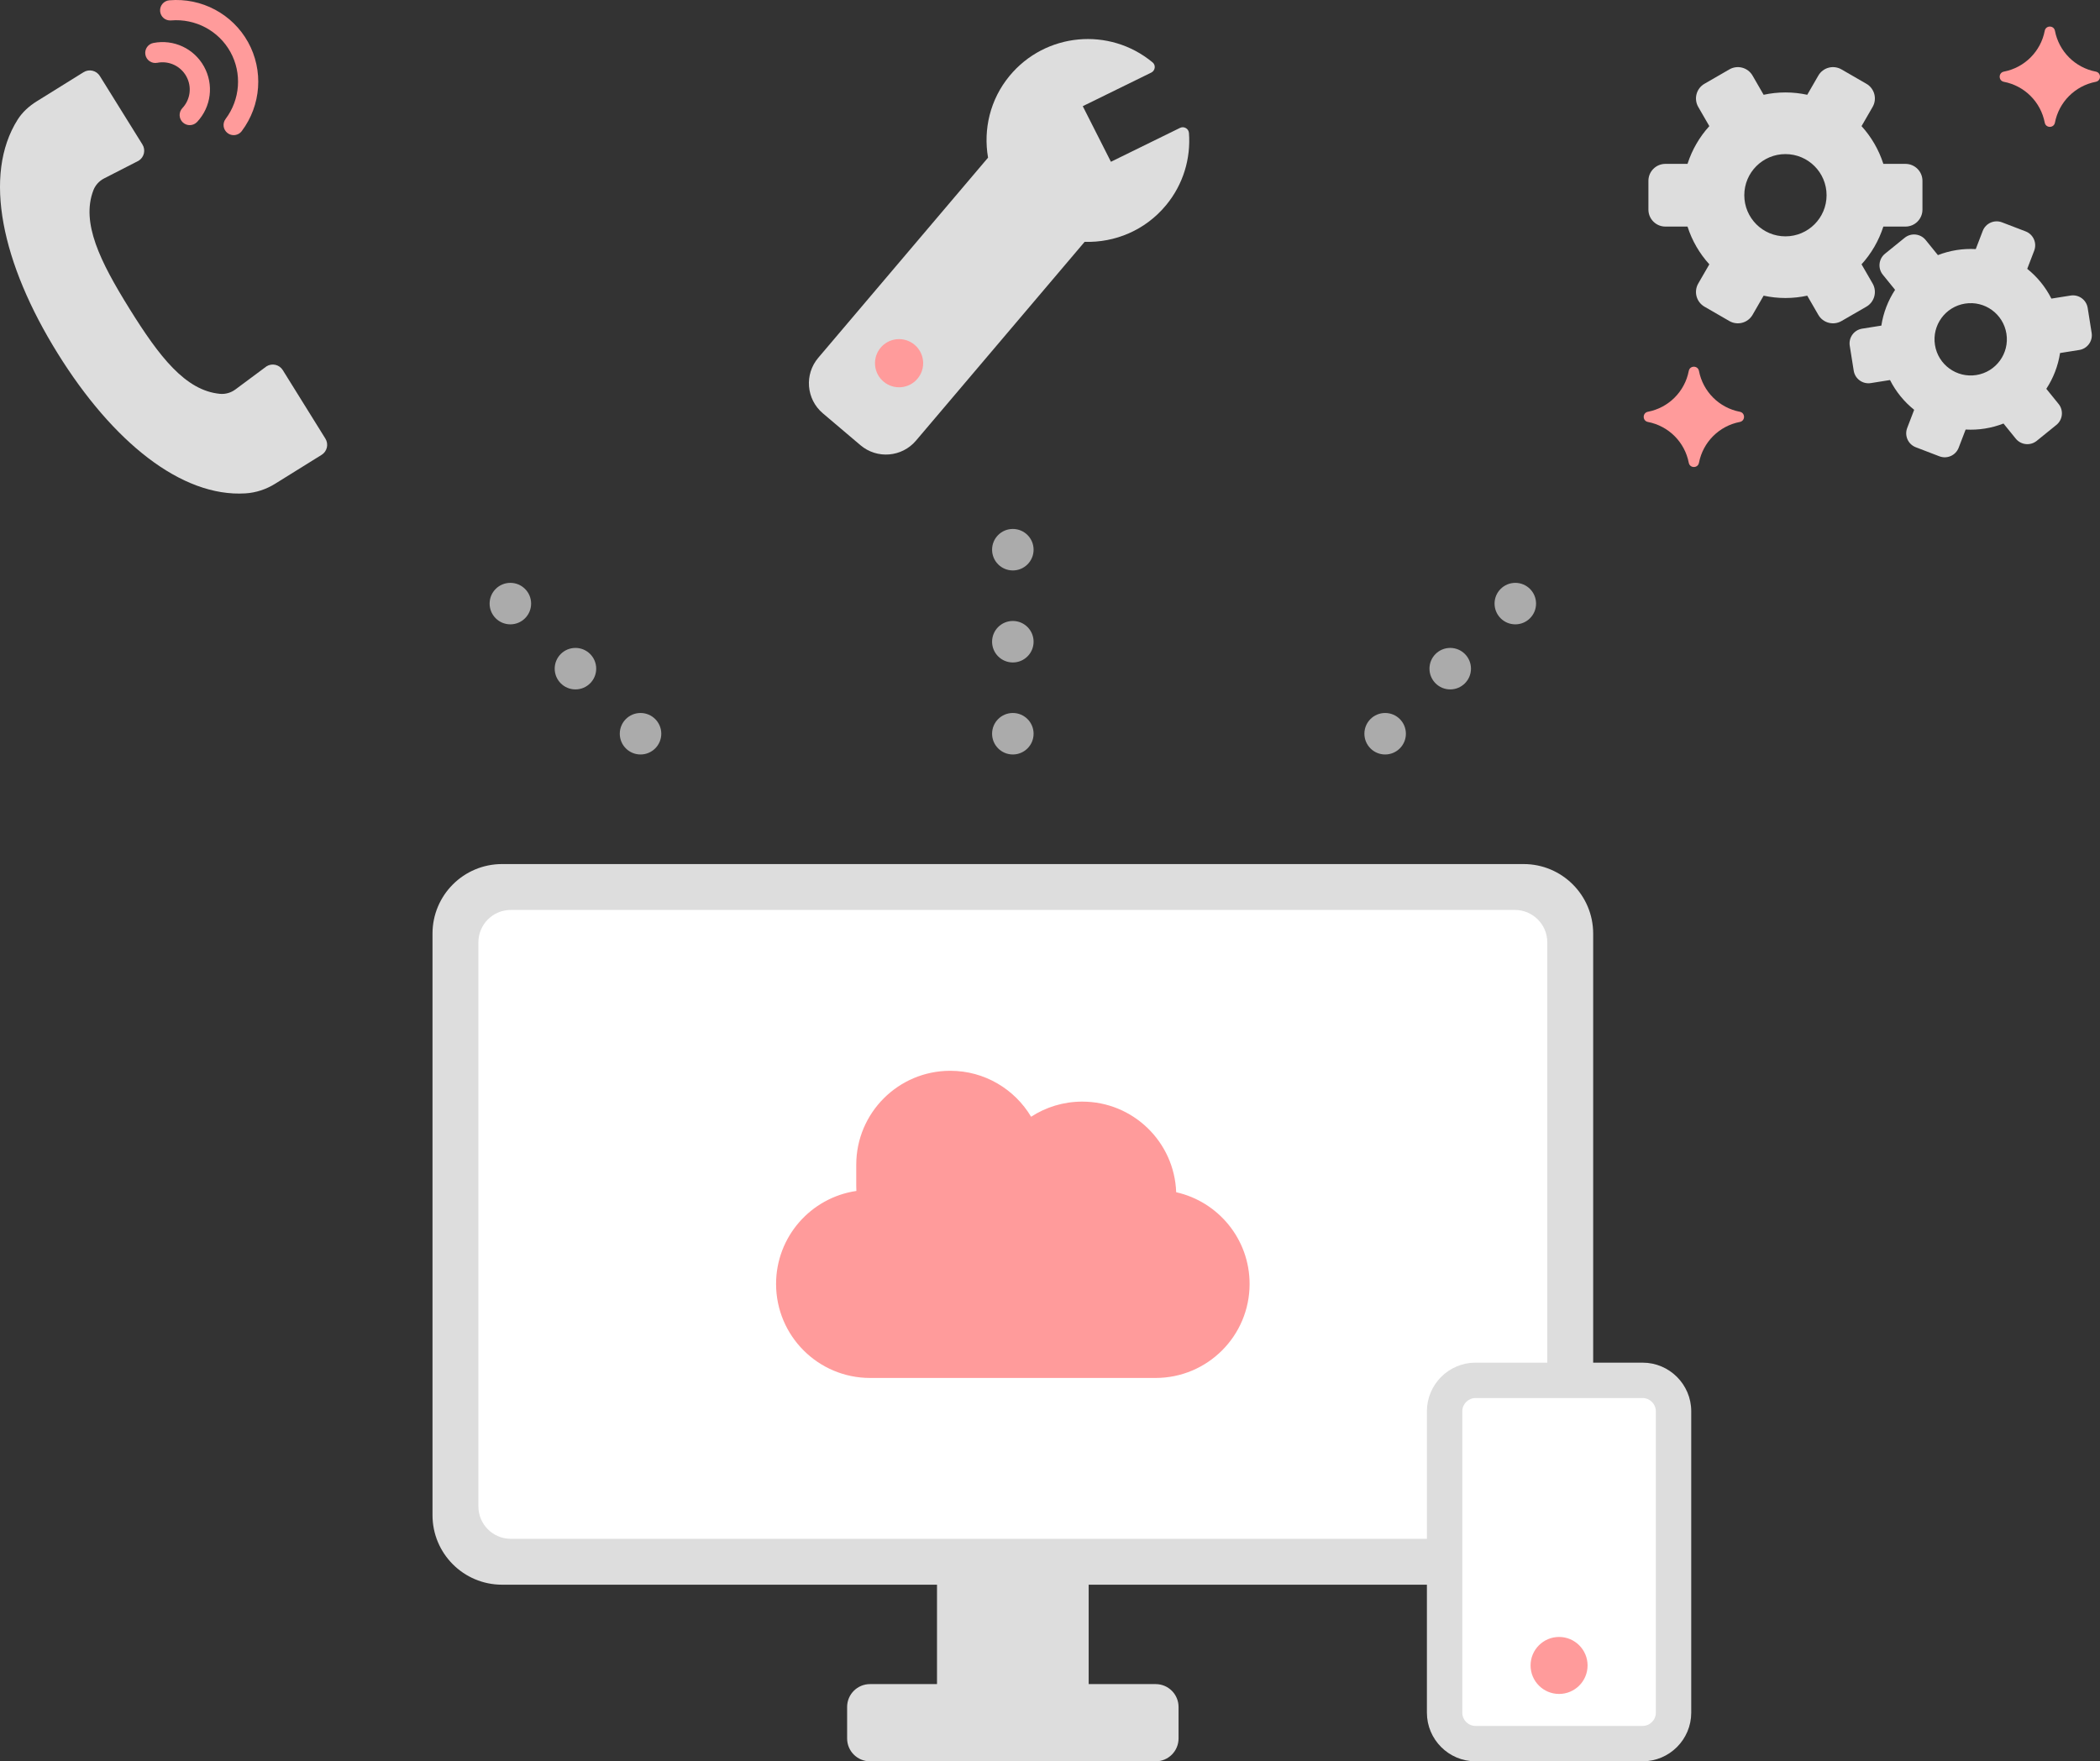 <?xml version="1.0" encoding="utf-8"?>
<!-- Generator: Adobe Illustrator 26.2.1, SVG Export Plug-In . SVG Version: 6.00 Build 0)  -->
<svg version="1.1" id="main" xmlns="http://www.w3.org/2000/svg" xmlns:xlink="http://www.w3.org/1999/xlink" x="0px" y="0px"
	 viewBox="0 0 346.587 290.768" style="enable-background:new 0 0 346.587 290.768;" xml:space="preserve">
<rect x="0" y="0" width="346.587" height="290.768" fill="#333333" stroke="none"/>
<style type="text/css">
	.st0{fill:#DDDDDD;}
	.st1{fill:#ABABAB;}
	.st2{fill:#FFFFFF;}
	.st3{fill:#FF9B9B;}
</style>
<path class="st0" d="M251.461,142.645H82.859c-6.339,0-11.478,5.139-11.478,11.478v96.011
	c0,6.339,5.139,11.478,11.478,11.478h71.785v16.41h-11.057
	c-2.086,0-3.777,1.691-3.777,3.777v5.194c0,2.086,1.691,3.777,3.777,3.777h47.146
	c2.086,0,3.777-1.691,3.777-3.777v-5.194c0-2.086-1.691-3.777-3.777-3.777h-11.057
	v-16.41h71.785c6.339,0,11.478-5.139,11.478-11.478v-96.011
	C262.939,147.784,257.8,142.645,251.461,142.645z"/>
<g>
	<g>
		<circle class="st1" cx="167.16" cy="90.747" r="3.425"/>
		<circle class="st1" cx="167.16" cy="105.938" r="3.425"/>
		<circle class="st1" cx="167.16" cy="121.129" r="3.425"/>
	</g>
	<g>
		<circle class="st1" cx="84.231" cy="99.646" r="3.425"/>
		<circle class="st1" cx="94.973" cy="110.387" r="3.425"/>
		<circle class="st1" cx="105.714" cy="121.129" r="3.425"/>
	</g>
	<g>
		<circle class="st1" cx="250.089" cy="99.646" r="3.425"/>
		<circle class="st1" cx="239.347" cy="110.387" r="3.425"/>
		<circle class="st1" cx="228.606" cy="121.129" r="3.425"/>
	</g>
</g>
<path class="st2" d="M78.954,248.684v-93.112c0-2.957,2.397-5.354,5.354-5.354h165.704
	c2.957,0,5.354,2.397,5.354,5.354V248.684c0,2.957-2.397,5.354-5.354,5.354H84.308
	C81.351,254.038,78.954,251.641,78.954,248.684z"/>
<path class="st3" d="M194.119,196.821c-0.296-8.311-7.122-14.959-15.506-14.959l0,0
	c-3.113,0-6.009,0.919-8.438,2.497c-2.708-4.542-7.667-7.586-13.339-7.586l0,0
	c-8.572,0-15.52,6.948-15.52,15.52v3.475c0,0.282,0.008,0.562,0.023,0.84
	c-7.497,1.097-13.254,7.552-13.254,15.354l0,0c0,8.572,6.949,15.52,15.52,15.52
	H190.715c8.572,0,15.52-6.948,15.52-15.52l0,0
	C206.236,204.561,201.052,198.374,194.119,196.821z"/>
<g>
	<path class="st0" d="M194.756,21.111L183.349,26.708l-4.648-9.179l11.307-5.546
		c0.652-0.32,0.782-1.216,0.223-1.68c-0.004-0.003-0.008-0.007-0.012-0.01
		c-7.127-5.9-17.689-4.906-23.59,2.221c-3.244,3.918-4.36,8.865-3.56,13.513
		l-28.023,33.041c-2.322,2.737-1.984,6.838,0.753,9.16l6.214,5.27
		c2.737,2.322,6.838,1.985,9.16-0.753l27.837-32.822
		c4.992,0.156,9.998-1.895,13.43-6.04c2.877-3.475,4.102-7.764,3.787-11.933
		C196.173,21.231,195.403,20.794,194.756,21.111z"/>
	<path class="st3" d="M148.757,63.918c-2.186,0.206-4.125-1.4-4.331-3.586
		c-0.206-2.186,1.4-4.125,3.586-4.331c2.186-0.206,4.125,1.4,4.331,3.586
		C152.549,61.773,150.943,63.712,148.757,63.918z"/>
</g>
<g>
	<path class="st0" d="M21.387,50.997c-4.91-7.896-8.012-14.225-5.982-19.569
		c0.324-0.854,0.964-1.556,1.777-1.973l5.7-2.922
		c0.913-0.568,1.193-1.768,0.625-2.681L16.476,12.544
		c-0.568-0.913-1.768-1.193-2.681-0.625L6.061,16.728
		c-1.25,0.777-2.367,1.78-3.152,3.025c-5.778,9.157-2.63,23.729,6.627,38.614
		c9.046,14.547,20.392,23.737,30.966,23.083c1.737-0.107,3.418-0.665,4.896-1.584
		l7.68-4.776c0.913-0.568,1.193-1.768,0.625-2.681l-7.032-11.309
		c-0.568-0.913-1.768-1.193-2.681-0.625l-5.142,3.82
		c-0.733,0.545-1.646,0.808-2.556,0.721C30.602,64.474,26.297,58.892,21.387,50.997z"
		/>
	<path class="st3" d="M31.314,20.66c-0.409,0-0.819-0.149-1.14-0.451
		c-0.673-0.63-0.707-1.685-0.077-2.358c1.338-1.428,1.6-3.538,0.653-5.25
		c-0.947-1.711-2.878-2.608-4.795-2.234c-0.91,0.177-1.78-0.413-1.957-1.317
		c-0.177-0.904,0.413-1.78,1.317-1.957c3.347-0.652,6.703,0.91,8.354,3.892
		c1.65,2.983,1.193,6.658-1.137,9.146C32.204,20.483,31.759,20.66,31.314,20.66z"
		/>
	<path class="st3" d="M38.564,22.309c-0.349,0-0.7-0.109-1.001-0.335
		c-0.736-0.554-0.885-1.6-0.331-2.336c2.42-3.216,2.73-7.558,0.791-11.062
		c-1.939-3.503-5.781-5.54-9.793-5.203c-0.942,0.079-1.726-0.603-1.805-1.52
		c-0.078-0.918,0.603-1.725,1.52-1.804c5.331-0.455,10.42,2.258,12.997,6.911
		c2.575,4.654,2.166,10.417-1.043,14.684C39.57,22.08,39.07,22.309,38.564,22.309z
		"/>
</g>
<g>
	<path class="st0" d="M314.484,27.054h-3.652c-0.749-2.339-1.988-4.458-3.6-6.232
		l1.827-3.165c0.774-1.34,0.315-3.052-1.026-3.826l-4.111-2.374
		c-1.34-0.773-3.053-0.315-3.825,1.025l-1.827,3.165
		c-1.16-0.25-2.363-0.386-3.599-0.386c-1.234,0-2.437,0.136-3.598,0.386
		l-1.827-3.165c-0.774-1.34-2.487-1.799-3.827-1.025l-4.111,2.374
		c-1.339,0.774-1.798,2.487-1.024,3.826l1.827,3.165
		c-1.613,1.775-2.853,3.894-3.6,6.232h-3.653c-1.547,0-2.801,1.254-2.801,2.801
		v4.748c0,1.547,1.255,2.801,2.801,2.801h3.653
		c0.747,2.338,1.987,4.457,3.6,6.232l-1.827,3.165
		c-0.774,1.34-0.315,3.052,1.024,3.826l4.111,2.374
		c1.34,0.773,3.053,0.314,3.827-1.025l1.827-3.165
		c1.16,0.25,2.363,0.386,3.598,0.386c1.236,0,2.439-0.135,3.599-0.386
		l1.827,3.165c0.773,1.34,2.485,1.799,3.825,1.025l4.111-2.374
		c1.34-0.774,1.799-2.487,1.026-3.826l-1.827-3.165
		c1.612-1.775,2.851-3.894,3.6-6.232h3.652c1.548,0,2.801-1.254,2.801-2.801
		v-4.748C317.285,28.307,316.031,27.054,314.484,27.054z M294.671,39.018
		c-3.75,0-6.79-3.04-6.79-6.79c0-3.75,3.04-6.79,6.79-6.79
		s6.79,3.04,6.79,6.79C301.461,35.978,298.42,39.018,294.671,39.018z"/>
	<path class="st0" d="M345.209,54.958l-0.654-4.122c-0.214-1.343-1.476-2.259-2.819-2.045
		l-3.171,0.504c-0.973-1.927-2.342-3.596-3.987-4.915l1.15-3
		c0.487-1.27-0.148-2.694-1.418-3.181l-3.897-1.494
		c-1.27-0.487-2.694,0.148-3.181,1.418l-1.15,3
		c-1.042-0.057-2.105-0.009-3.177,0.161c-1.072,0.171-2.098,0.454-3.07,0.832
		l-2.023-2.496c-0.857-1.057-2.407-1.219-3.464-0.362l-3.242,2.628
		c-1.057,0.857-1.219,2.407-0.362,3.464l2.023,2.496
		c-1.155,1.764-1.939,3.774-2.266,5.908l-3.171,0.504
		c-1.344,0.214-2.259,1.475-2.046,2.818l0.656,4.122
		c0.213,1.343,1.475,2.259,2.819,2.045l3.171-0.504
		c0.973,1.927,2.341,3.596,3.987,4.915l-1.15,3
		c-0.487,1.27,0.148,2.694,1.418,3.181l3.897,1.494
		c1.27,0.487,2.694-0.148,3.181-1.418l1.149-3
		c1.042,0.057,2.105,0.009,3.179-0.162c1.072-0.17,2.098-0.454,3.07-0.831
		l2.023,2.496c0.856,1.056,2.407,1.219,3.463,0.362l3.243-2.628
		c1.056-0.856,1.218-2.407,0.362-3.463l-2.023-2.496
		c1.155-1.764,1.939-3.774,2.266-5.908l3.171-0.504
		C344.507,57.562,345.423,56.3,345.209,54.958z M326.184,61.913
		c-3.257,0.517-6.316-1.703-6.834-4.959c-0.517-3.256,1.704-6.315,4.959-6.833
		c3.257-0.518,6.316,1.703,6.833,4.959C331.66,58.336,329.439,61.395,326.184,61.913
		z"/>
	<path class="st3" d="M339.15,5.081v0c0.658,3.415,3.328,6.085,6.742,6.742v0
		c0.926,0.178,0.926,1.504,0,1.683v0c-3.415,0.658-6.085,3.328-6.742,6.742
		v0c-0.178,0.926-1.504,0.926-1.683,0v-0
		c-0.658-3.415-3.328-6.085-6.742-6.742l-0-0
		c-0.926-0.178-0.926-1.504,0-1.683l0-0
		c3.415-0.658,6.085-3.328,6.742-6.742v-0
		C337.645,4.154,338.971,4.154,339.15,5.081z"/>
	<path class="st3" d="M280.4,61.234v0c0.658,3.415,3.328,6.085,6.742,6.742l0,0
		c0.926,0.178,0.926,1.504,0,1.683v0c-3.415,0.658-6.085,3.328-6.742,6.742
		v0c-0.178,0.926-1.504,0.926-1.683,0v-0
		c-0.658-3.415-3.328-6.085-6.742-6.742l-0-0
		c-0.926-0.178-0.926-1.504,0-1.683h0c3.415-0.658,6.085-3.328,6.742-6.742
		V61.234C278.895,60.308,280.221,60.308,280.4,61.234z"/>
</g>
<g>
	<path class="st2" d="M272.074,287.848l-29.527-0c-2.28,0-4.127-1.848-4.127-4.127
		v-51.716c0-2.28,1.848-4.127,4.127-4.127h29.527c2.28,0,4.127,1.848,4.127,4.127
		l-0,51.716C276.202,286,274.354,287.848,272.074,287.848z"/>
	<path class="st0" d="M271.097,290.768l-27.573-0c-4.425,0-8.025-3.6-8.025-8.025
		v-49.762c0-4.425,3.6-8.025,8.025-8.025h27.573
		c4.425,0,8.026,3.6,8.026,8.025v49.762
		C279.123,287.168,275.523,290.768,271.097,290.768z M243.525,230.797
		c-1.204,0-2.184,0.98-2.184,2.184v49.762c0,1.204,0.979,2.184,2.184,2.184
		l27.573,0c1.204,0,2.184-0.98,2.184-2.184v-49.762
		c0-1.204-0.98-2.184-2.184-2.184H243.525z"/>
</g>
<circle class="st3" cx="257.311" cy="274.943" r="4.704"/>
</svg>

